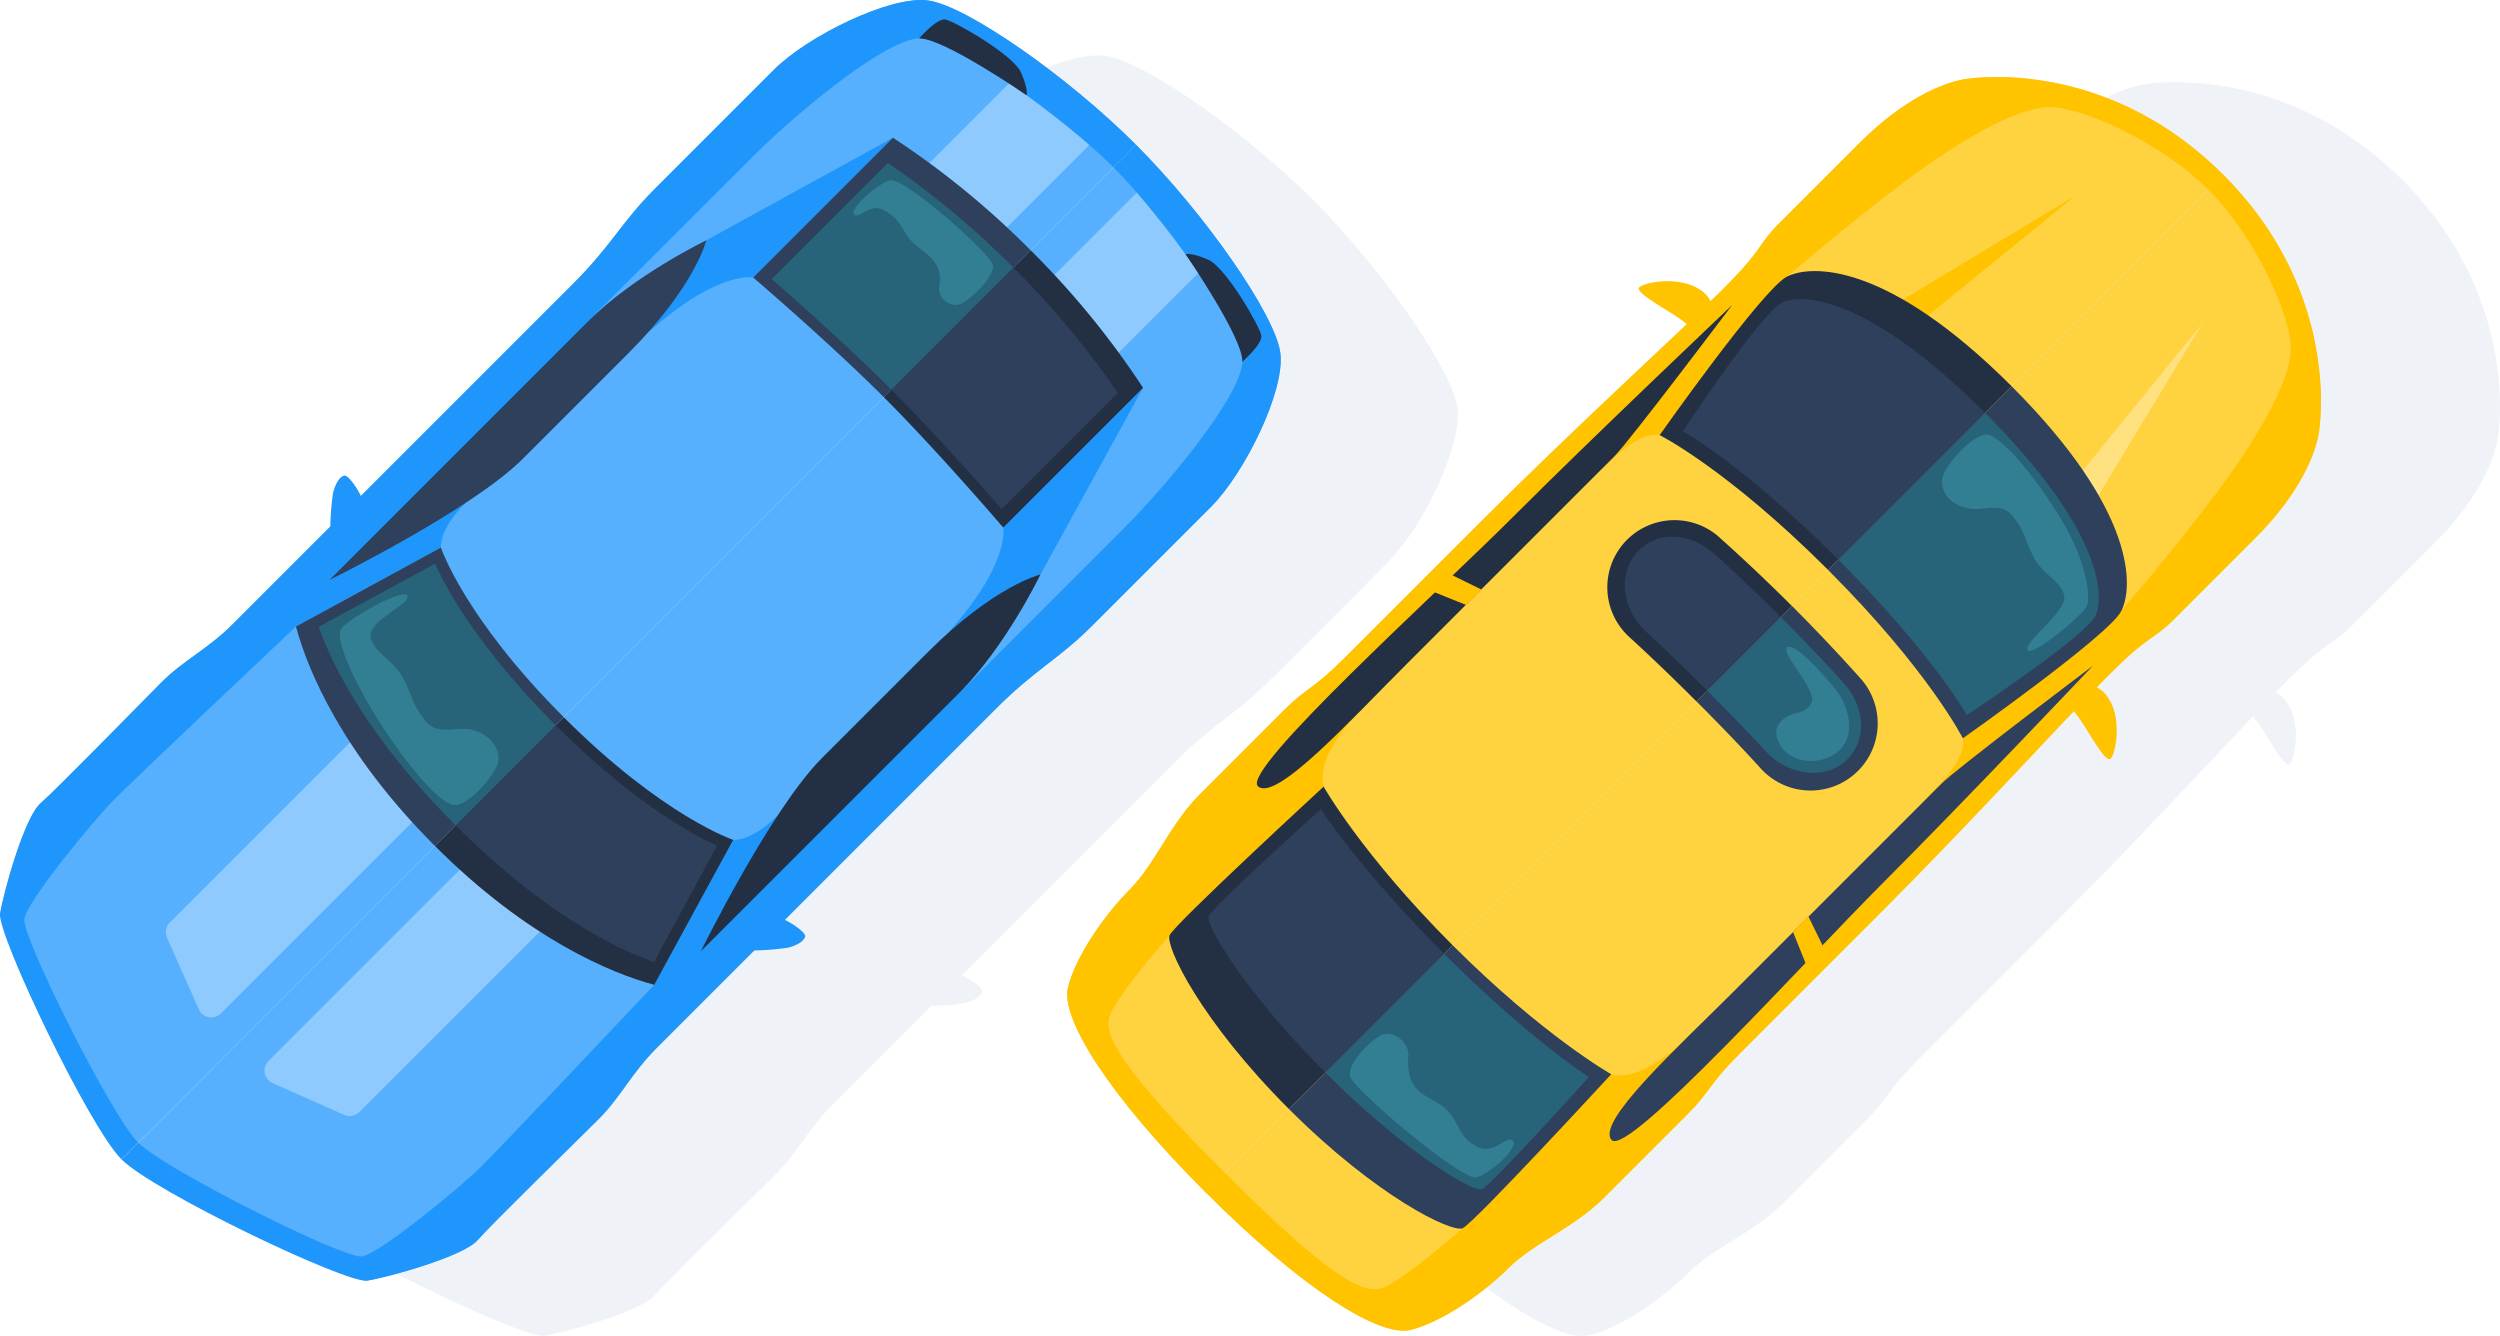 <svg xmlns="http://www.w3.org/2000/svg" width="460" height="245.829"><g data-name="Auto - Illustration 04"><g data-name="Groupe 49796"><g data-name="Groupe 49794"><path data-name="Tracé 103906" d="m304.439 138.72 17.935-17.935c4.617-4.617 9.042-6.63 13.067-10.655s19.3-19.7 22.3-22.3 6.837-16.485 7.429-20.3v-.044c.488-4.01-16.367-39.23-22.3-45.164C336.921 16.385 301.7-.485 297.706 0h-.044c-3.818.607-17.684 4.425-20.3 7.429s-18.29 18.29-22.3 22.3-6.027 8.439-10.662 13.071l-17.932 17.935a36.63 36.63 0 0 0-6.23.5c-1.805.474-2.974 1.243-3.167 2.057-.148.636 1.894 2.175 3.759 3.078l-38.919 38.919c-7.236 7.236-11.454 9.042-17.491 15.064l-22.108 22.108a47.178 47.178 0 0 0-7.384 10.61c-3.389 6.363-5.875 13.511-5.268 17.728.947 6.6 12.3 23.248 24.15 35.737.784.829 1.583 1.643 2.368 2.442s1.6 1.583 2.442 2.368c12.49 11.853 29.152 23.218 35.737 24.15 4.173.592 11.261-1.85 17.58-5.194a47.324 47.324 0 0 0 10.758-7.458l22.105-22.105c6.023-6.023 7.828-10.255 15.064-17.491l38.919-38.919c.888 1.865 2.442 3.907 3.078 3.759.814-.192 1.583-1.361 2.057-3.167a39.85 39.85 0 0 0 .5-6.23z" transform="rotate(180 198.908 122.893)" style="fill:#d8e0ea;opacity:.4"/><path data-name="Tracé 103907" d="M364.9 29.174s-41.39-22.907-45.208-22.3-17.684 4.425-20.3 7.429-18.29 18.29-22.3 22.3-6.023 8.435-10.655 13.067l-62.492 62.492c-7.236 7.236-11.454 9.042-17.491 15.064l-22.108 22.108c-6.023 6.023-13.659 21.309-12.652 28.338s13.866 25.527 26.533 38.179z" transform="rotate(180 193.623 121.245)" style="fill:#56b0fd"/><path data-name="Tracé 103908" d="m187.239 115.81 16.219 9.9-31.091 31.09-13.067-13.066z" transform="rotate(180 191.775 95.108)" style="fill:#8ecafd"/><path data-name="Tracé 103909" d="m282.977 27.542 13.141 5.845a2.518 2.518 0 0 1 .755 4.084l-46.836 46.836L236.97 71.24l43.181-43.18a2.513 2.513 0 0 1 2.812-.518z" transform="rotate(180 173.142 116.337)" style="fill:#8ecafd"/><path data-name="Tracé 103910" d="M356.267 21.94s22.907 41.39 22.3 45.208-4.425 17.684-7.429 20.3-18.29 18.29-22.3 22.3-8.435 6.023-13.067 10.655L273.28 182.9c-7.236 7.236-9.042 11.454-15.064 17.491L236.107 222.5c-6.023 6.023-21.309 13.659-28.338 12.652s-25.527-13.866-38.179-26.533z" transform="rotate(180 189.307 117.628)" style="fill:#56b0fd"/><path data-name="Tracé 103911" d="m215.031 144.619-9.9-16.219-31.091 31.091 13.052 13.067z" transform="rotate(180 188.239 92.088)" style="fill:#8ecafd"/><path data-name="Tracé 103912" d="m308.475 54.226-5.845-13.141a2.518 2.518 0 0 0-4.084-.755L251.71 87.166l13.067 13.067 43.181-43.181a2.513 2.513 0 0 0 .518-2.812z" transform="rotate(180 169.606 113.394)" style="fill:#8ecafd"/><path data-name="Tracé 103913" d="m187.592 99.876-18.882 34.361 25.719-25.719s-1.258-6.186 9.012-18.054-2.161-4.277-2.161-4.277z" transform="rotate(180 189.518 102.79)" style="fill:#1e96fc"/><path data-name="Tracé 103914" d="M298.742 27.824c-3.67 3.566-31.875 33.476-31.875 33.476l-14.532 26.663s-3.344-.4-8.257 4.587-34.509 23.632-34.509 23.632l-29.344 29.345c-7.236 7.236-21.28 23.884-21.576 30.41s15.479 27.539 23.706 35.767l-4.143 4.143c-12.667-12.667-25.527-31.15-26.533-38.179s6.63-22.315 12.652-28.338l22.108-22.108c6.023-6.023 10.255-7.828 17.491-15.064l62.492-62.492c4.617-4.617 6.629-9.042 10.655-13.067s19.7-19.3 22.3-22.3 16.485-6.837 20.288-7.443 39.259 16.352 45.208 22.3l-3.073 3.078c-4.972-4.972-37.75-21.324-41.065-20.924s-18.335 12.919-22 16.485z" transform="rotate(180 193.625 121.25)" style="fill:#1e96fc"/><path data-name="Tracé 103915" d="M227.869 49.822a11.708 11.708 0 0 0-3.714-1.805 49.271 49.271 0 0 0-10.255.4c-1.805.474-2.974 1.243-3.167 2.057s3.256 3.152 5.268 3.64 5.49-1.139 6.541-1.791a10.043 10.043 0 0 1 3.566-.755l1.761-1.761z" transform="rotate(180 179.439 111.4)" style="fill:#1e96fc"/><path data-name="Tracé 103916" d="M357.624 88.092c-3.566 3.67-33.473 31.875-33.473 31.875L297.485 134.5s.4 3.344-4.587 8.257-23.632 34.509-23.632 34.509L239.92 206.61c-7.236 7.236-23.884 21.28-30.41 21.576s-27.539-15.479-35.767-23.706l-4.143 4.143c12.667 12.667 31.15 25.527 38.179 26.533s22.315-6.63 28.338-12.652l22.108-22.108c6.023-6.023 7.828-10.255 15.064-17.491l62.492-62.492c4.617-4.617 9.042-6.63 13.067-10.655s19.3-19.7 22.3-22.3 6.837-16.485 7.443-20.288-16.352-39.259-22.3-45.208l-3.078 3.078c4.972 4.972 21.324 37.75 20.924 41.065s-12.919 18.335-16.485 22z" transform="rotate(180 189.304 117.623)" style="fill:#1e96fc"/><path data-name="Tracé 103917" d="M269.9 95.37a11.71 11.71 0 0 1 1.805 3.714 49.27 49.27 0 0 1-.4 10.255c-.474 1.82-1.243 2.974-2.057 3.167s-3.152-3.256-3.64-5.268 1.139-5.49 1.79-6.541a10.042 10.042 0 0 0 .755-3.566l1.761-1.761z" transform="rotate(180 166.293 100.012)" style="fill:#1e96fc"/><path data-name="Tracé 103918" d="M234.161 142.667 199.8 161.549l25.719-25.719s6.186 1.258 18.054-9.012 4.277 2.161 4.277 2.161l-13.688 13.688z" transform="rotate(180 182.06 93.443)" style="fill:#1e96fc"/><path data-name="Tracé 103919" d="M216.434 124.507c-10.048-10.048-22-24.017-22-24.017l-25.724 25.719a156.9 156.9 0 0 0 20.7 25.319z" transform="rotate(180 189.518 98.784)" style="fill:#233044"/><path data-name="Tracé 103920" d="M274.571 69.2C257.39 52.016 241.985 45.712 234.2 43.64l-14.53 26.666s12.9 4.291 31.194 22.582l23.706-23.706z" transform="rotate(180 177.292 112.422)" style="fill:#233044"/><path data-name="Tracé 103921" d="m243.962 47.81-47.62 47.62c-8.539 8.538-14.872 21.709-14.872 21.709s8.435-2.013 20.7-14.265l19.489-19.489c9.441-9.441 22.3-35.575 22.3-35.575z" transform="rotate(180 186.457 111.422)" style="fill:#233044"/><path data-name="Tracé 103922" d="M157.5 121.12s-3.714 3.211-3.492 4.795 6.482 12.5 9.722 13.94 4.217 1.036 4.217 1.036-10.581-15.375-10.447-19.77z" transform="rotate(180 193.048 93.835)" style="fill:#233044"/><path data-name="Tracé 103923" d="M209.721 116.72c10.048 10.048 24.017 22 24.017 22l-25.719 25.719a156.9 156.9 0 0 1-25.319-20.7l27.021-27.021z" transform="rotate(180 186.161 94.89)" style="fill:#2f405c"/><path data-name="Tracé 103924" d="M213.536 124.79c-9.234-9.234-20.318-21.99-20.318-21.99l-21.368 21.368a159.869 159.869 0 0 0 19.237 23.07z" transform="rotate(180 188.764 98.23)" style="fill:#2f405c"/><path data-name="Tracé 103925" d="M207.3 117.66c9.234 9.234 21.99 20.318 21.99 20.318l-21.37 21.368a159.87 159.87 0 0 1-23.07-19.237z" transform="rotate(180 185.646 94.665)" style="fill:#276379"/><path data-name="Tracé 103926" d="m292.349 93.98-47.62 47.62c-8.538 8.538-21.709 14.872-21.709 14.872s2.013-8.435 14.265-20.7l19.489-19.489c9.441-9.441 35.575-22.3 35.575-22.3z" transform="rotate(180 176.489 100.346)" style="fill:#2f405c"/><path data-name="Tracé 103927" d="M202.987 164.7s-3.211 3.714-4.795 3.492-12.5-6.482-13.94-9.722-1.036-4.217-1.036-4.217 15.375 10.581 19.77 10.447z" transform="rotate(180 186.05 85.887)" style="fill:#233044"/><path data-name="Tracé 103928" d="M264.452 60.91c17.181 17.181 23.484 32.585 25.556 40.369l-26.666 14.532s-4.291-12.9-22.582-31.194l23.706-23.707z" transform="rotate(180 172.233 108.279)" style="fill:#2f405c"/><path data-name="Tracé 103929" d="M269.808 71.641C253.53 55.364 240.2 48.882 233.286 46.47L221.67 67.912s12.4 4.824 29.729 22.138l18.424-18.424z" transform="rotate(180 176.813 111.743)" style="fill:#2f405c"/><path data-name="Tracé 103930" d="M260.169 63.485c16.278 16.278 22.759 29.611 25.171 36.522l-21.44 11.616s-4.824-12.4-22.138-29.729l18.422-18.424z" transform="rotate(180 171.993 107.665)" style="fill:#276379"/><path data-name="Tracé 103931" d="M193.13 128.438c-2 1.08-6.023 4.943-5.756 7.014s16.5 16.381 18.956 15.671 7.547-5.342 6.6-6.3-2.886 2.2-5.46.8-2.9-2.575-4.247-4.617-3.019-2.678-4.469-4.173a5.613 5.613 0 0 1-1.48-5.268c.355-2.1-2.146-4.188-4.158-3.093z" transform="rotate(180 185.043 92.144)" style="fill:#327f93"/><path data-name="Tracé 103932" d="M257.075 65.992c-2.693-.237-7.71 5.682-8.139 7.858s.947 4.809 4.38 5.875 6.6-1.317 9.13 1.939 2.2 4.41 4.025 7.784 5.549 4.691 5.919 7.591-7.606 6.052-6.748 7.5 11.572-4.647 12.282-6.319-1.45-7.665-6.437-15.79-11.705-16.189-14.4-16.426z" transform="rotate(180 170.29 107.062)" style="fill:#327f93"/></g><g data-name="Groupe 49795"><path data-name="Tracé 103933" d="M39.043 116.3a6.057 6.057 0 0 0 2.22 2.116c-.681.7-1.332 1.361-1.939 1.953-6.866 6.866-7.858 6.63-10.625 9-.148.118-.3.252-.444.385-.044.044-.1.089-.148.133-.074.059-.133.118-.207.178l-.074.059c-.34.311-.7.666-1.11 1.065L12.051 145.85a57.218 57.218 0 0 0-4.883 5.534C2.861 156.978.834 162.009.331 165.516a41.7 41.7 0 0 0-.34 5.031c-.074 8.879 2.175 26.341 17.98 42.145 15.76 15.76 33.162 18.039 42.071 17.98a37.449 37.449 0 0 0 5.12-.34c3.507-.5 8.538-2.53 14.132-6.837a59.032 59.032 0 0 0 5.534-4.883l14.665-14.665q.6-.6 1.065-1.11l.059-.074s.118-.133.178-.207c.044-.044.089-.1.133-.148.133-.148.266-.3.385-.444 2.368-2.782 2.131-3.773 9-10.625.607-.607 1.258-1.258 1.953-1.939a5.947 5.947 0 0 0 2.116 2.22c3.848 2.486 10.107 1.273 11.025.355s-4.883-4-6.97-5.46c-.607-.429-1.213-.888-1.791-1.317 9.323-8.864 23.366-21.8 37.942-36.388l25.053-25.053c.192-.192.385-.385.577-.562 5.4-5.312 6.541-5 10.492-8.953l15.479-15.479c5.608-5.608 8.272-12.9 12.963-17.595s9.915-12.238 11.365-17.98a9.831 9.831 0 0 0-.755-5.549c-2.649-7.251-11.084-18.72-24.565-32.2C191.744 11.987 180.29 3.552 173.039.888a10.007 10.007 0 0 0-5.594-.769c-5.742 1.45-13.289 6.674-17.98 11.365s-11.986 7.369-17.595 12.963l-15.478 15.478c-3.936 3.936-3.64 5.076-8.953 10.492-.178.192-.37.385-.562.577L81.824 76.048C67.248 90.624 54.3 104.682 45.435 113.99c-.429-.577-.888-1.184-1.317-1.791-1.465-2.087-4.543-7.887-5.46-6.97s-2.131 7.177.355 11.025z" transform="rotate(180 229.994 122.899)" style="fill:#d8e0ea;opacity:.4"/><path data-name="Tracé 103934" d="M40.24 213.319c-19.962-19.963-18.305-42.56-17.64-47.191s3.981-11.912 11.72-19.652l14.665-14.665c4.587-4.587 4.351-2.575 12.593-10.832S85.656 95.141 104.094 76.7l25.053-25.05c5.9-5.9 5.446-6.985 9.515-11.054l15.479-15.479c5.608-5.608 12.9-8.272 17.595-12.963S183.974 2.239 189.715.789s19.992 7.562 37.75 25.319z" transform="rotate(180 224.652 122.738)" style="fill:#ffd240"/><path data-name="Tracé 103935" d="m36.97 136.955 24.535-30.173-3.921-3.921z" transform="rotate(180 221.123 98.215)" style="fill:#ffe17f"/><path data-name="Tracé 103936" d="M34.41 205.065C54.373 225.027 76.969 223.37 81.6 222.7s11.912-3.981 19.652-11.72l14.665-14.665c4.587-4.587 2.575-4.351 10.832-12.593s25.837-24.076 44.276-42.515l25.053-25.053c5.9-5.9 6.985-5.446 11.054-9.515l15.479-15.479c5.608-5.608 8.272-12.9 12.963-17.595s9.915-12.238 11.365-17.98S239.378 35.6 221.62 17.84z" transform="rotate(180 221.737 118.612)" style="fill:#ffd240"/><path data-name="Tracé 103937" d="m138.681 40.586 15.479-15.479c5.608-5.608 12.9-8.287 17.595-12.963S183.993 2.229 189.734.779s19.992 7.562 37.75 25.319l-3.566 3.566C205.154 10.9 199 7.616 195.461 8.341S180.19 19.484 180.19 19.484s-24.787 30.9-27.347 28.338c-6.319-1.717-14.754 7.562-14.754 7.562l-22.034 17.935s-14.8 17.95-22.478 26.636c-6.644 6.378-5.431 9.693-5.431 9.693l-16.633 20.658-12.519 2.767s-9.249 10.7-17.21 21.28-13.57 20.555-13.984 26.415 6.26 20.895 15.183 29.833l-2.752 2.752c-19.948-19.948-18.305-42.559-17.639-47.191s3.981-11.912 11.72-19.652l14.665-14.665c4.587-4.587 4.351-2.575 12.593-10.832s24.076-25.837 42.515-44.276l25.053-25.053c5.9-5.9 5.446-6.985 9.515-11.054z" transform="rotate(180 224.654 122.74)" style="fill:#ffc300"/><path data-name="Tracé 103938" d="M55.451 85.287a5.463 5.463 0 0 1-6.334-2.471c-2.486-3.847-1.273-10.107-.355-11.025s4 4.883 5.46 6.97 3.33 4.336 3.33 4.336l-2.087 2.19z" transform="rotate(180 218.561 105.692)" style="fill:#ffc300"/><path data-name="Tracé 103939" d="m52.81 149.58 29.729-24.18 3.907 3.921z" transform="rotate(180 217.322 92.808)" style="fill:#ffc300"/><path data-name="Tracé 103940" d="m207.167 106.633 15.479-15.479c5.608-5.608 8.287-12.9 12.963-17.595s9.915-12.238 11.365-17.98-7.562-19.992-25.319-37.75l-3.567 3.571c18.764 18.764 22.049 24.92 21.324 28.457s-11.143 15.272-11.143 15.272-30.9 24.787-28.338 27.347c1.717 6.319-7.562 14.754-7.562 14.754l-17.935 22.034s-17.95 14.8-26.636 22.478c-6.378 6.644-9.693 5.431-9.693 5.431L117.447 173.8l-2.767 12.519s-10.7 9.249-21.28 17.21-20.555 13.571-26.415 13.986-20.895-6.26-29.833-15.183l-2.752 2.752c19.948 19.948 42.559 18.305 47.191 17.639S93.5 218.743 101.243 211l14.665-14.665c4.587-4.587 2.575-4.351 10.832-12.593s25.837-24.076 44.276-42.515l25.053-25.053c5.9-5.9 6.985-5.446 11.054-9.515z" transform="rotate(180 221.739 118.614)" style="fill:#ffc300"/><path data-name="Tracé 103941" d="M97.968 126.531a5.463 5.463 0 0 0 2.471 6.334c3.847 2.486 10.107 1.273 11.025.355s-4.883-4-6.97-5.46-4.336-3.33-4.336-3.33l-2.19 2.087z" transform="rotate(180 206.547 93.04)" style="fill:#ffc300"/><path data-name="Tracé 103942" d="M50.61 111.668S75.678 92.771 78.445 90l38.4-38.4c10.329-10.329 25.216-23.884 22.33-27.184S103.72 57.226 89.366 71.58 50.61 111.668 50.61 111.668z" transform="rotate(180 217.85 117.084)" style="fill:#2f405c"/><path data-name="Tracé 103943" d="M76.566 74.29S49.678 93.246 47.414 97.7s-2.767 18.424 20.17 41.361l33.784-33.784C82.8 86.706 76.566 74.29 76.566 74.29z" transform="rotate(180 218.864 105.069)" style="fill:#2f405c"/><path data-name="Tracé 103944" d="M139.682 65.467C122.975 48.76 110.5 41.731 110.5 41.731s25.334-27.495 27.347-28.338 15.76 5.742 31.964 21.945z" transform="rotate(180 203.483 119.695)" style="fill:#2f405c"/><path data-name="Tracé 103945" d="M95.46 157s18.9-25.068 21.664-27.835l38.4-38.4c10.329-10.329 23.884-25.216 27.184-22.33s-32.807 35.441-47.161 49.81S95.46 157 95.46 157z" transform="rotate(180 207.09 106.56)" style="fill:#233044"/><path data-name="Tracé 103946" d="M125.481 120.032s-18.956 26.888-23.41 29.152-18.424 2.767-41.361-20.17L94.494 95.23c18.571 18.57 30.987 24.802 30.987 24.802z" transform="rotate(180 215.428 100.045)" style="fill:#233044"/><path data-name="Tracé 103947" d="M74.166 77.17S52.116 91.776 50.459 95.5s-1.139 15.8 20.347 37.291l27.006-27.006c-17.4-17.4-23.647-28.6-23.647-28.6z" transform="rotate(180 218.026 104.378)" style="fill:#276379"/><path data-name="Tracé 103948" d="M119.636 120.147S105.03 142.2 101.3 143.854s-15.8 1.139-37.291-20.347L91.016 96.5c17.4 17.4 28.6 23.647 28.6 23.647z" transform="rotate(180 214.636 99.74)" style="fill:#2f405c"/><path data-name="Tracé 103949" d="M130.22 58.329c16.707 16.707 23.736 29.182 23.736 29.182s27.495-25.334 28.338-27.347S176.553 44.4 160.349 28.2L130.22 58.329z" transform="rotate(180 198.751 116.126)" style="fill:#233044"/><path data-name="Tracé 103950" d="M139.912 61.547c-15.568-15.568-26.622-22.686-26.622-22.686s18.142-20.14 19.71-20.643S146.645 24.6 161.754 39.7l-21.842 21.847z" transform="rotate(180 202.813 118.527)" style="fill:#276379"/><path data-name="Tracé 103951" d="M131.28 54.572c15.568 15.568 22.685 26.622 22.685 26.622s20.14-18.142 20.643-19.711-6.378-13.644-21.487-28.753z" transform="rotate(180 198.498 115.039)" style="fill:#2f405c"/><path data-name="Tracé 103952" d="M147.058 45.869c2.131-1.125 6.23-5.268 5.682-7.606S132.2 19.04 129.508 19.706s-7.9 5.638-6.733 6.763 3.6-2.826 6.674-1.11 2.974 3.522 4.75 5.9 4.2 2.708 6.023 4.469 1.953 4.1 1.791 6.452 2.915 4.809 5.046 3.685z" transform="rotate(180 200.578 118.168)" style="fill:#327f93"/><path data-name="Tracé 103953" d="M69.847 124.953c2.634.163 7.68-5.712 8.154-7.843s-.814-4.661-4.143-5.608-6.5 1.435-8.894-1.672-2.057-4.247-3.759-7.488-5.327-4.442-5.623-7.252 7.577-8.376 6.763-9.767-10.181 6.437-10.906 8.095 0 8.08 4.676 15.878 11.1 15.494 13.718 15.656z" transform="rotate(180 217.71 102.462)" style="fill:#327f93"/><path data-name="Tracé 103954" d="M101.378 109.073a12.372 12.372 0 0 0 17-.459 12.362 12.362 0 0 0-.414-17.876c-3.285-3-7.414-6.911-12.371-11.868L88.03 96.435a331.444 331.444 0 0 0 13.348 12.623z" transform="rotate(180 208.873 103.97)" style="fill:#233044"/><path data-name="Tracé 103955" d="M80.525 88.417a331.444 331.444 0 0 0 12.623 13.348L110.713 84.2c-4.957-4.957-8.864-9.071-11.853-12.371a12.362 12.362 0 0 0-17.876-.414 12.372 12.372 0 0 0-.459 17z" transform="rotate(180 211.432 106.627)" style="fill:#2f405c"/><path data-name="Tracé 103956" d="M89.415 93.75a349.158 349.158 0 0 0 12.016 11.454c4.38 4 10.314 4.632 14.191.74s3.137-10.669-1.539-14.99c-2.96-2.738-6.659-6.274-11.143-10.743L89.4 93.75z" transform="rotate(180 208.544 103.649)" style="fill:#2f405c"/><path data-name="Tracé 103957" d="M82.741 86.651a335.116 335.116 0 0 0 11.454 12l13.54-13.54c-4.469-4.469-8.021-8.183-10.743-11.128C92.67 69.308 85.774 68.671 82 72.445s-3.256 9.811.74 14.191z" transform="rotate(180 210.934 106.1)" style="fill:#276379"/><path data-name="Tracé 103958" d="M92.344 92.338c-1.184 1.184-6.452-4.676-8.82-7.547s-3.981-8.183-.917-11.247a7.662 7.662 0 0 1 9.426-.843c1.894 1.376 3.285 4.217 1.347 6.156s-4.069.9-5.475 3.167 5.623 9.145 4.439 10.329z" transform="rotate(180 210.579 105.747)" style="fill:#327f93"/><path data-name="Tracé 103959" d="m133.1 96.858-6.5-3.182 2.915-2.8 6.822 2.752z" transform="rotate(180 199.62 101.089)" style="fill:#ffc300"/><path data-name="Tracé 103960" d="m83.85 48.831 3.182 6.5 2.8-2.915-2.741-6.826z" transform="rotate(180 209.876 111.954)" style="fill:#ffc300"/></g></g></g></svg>